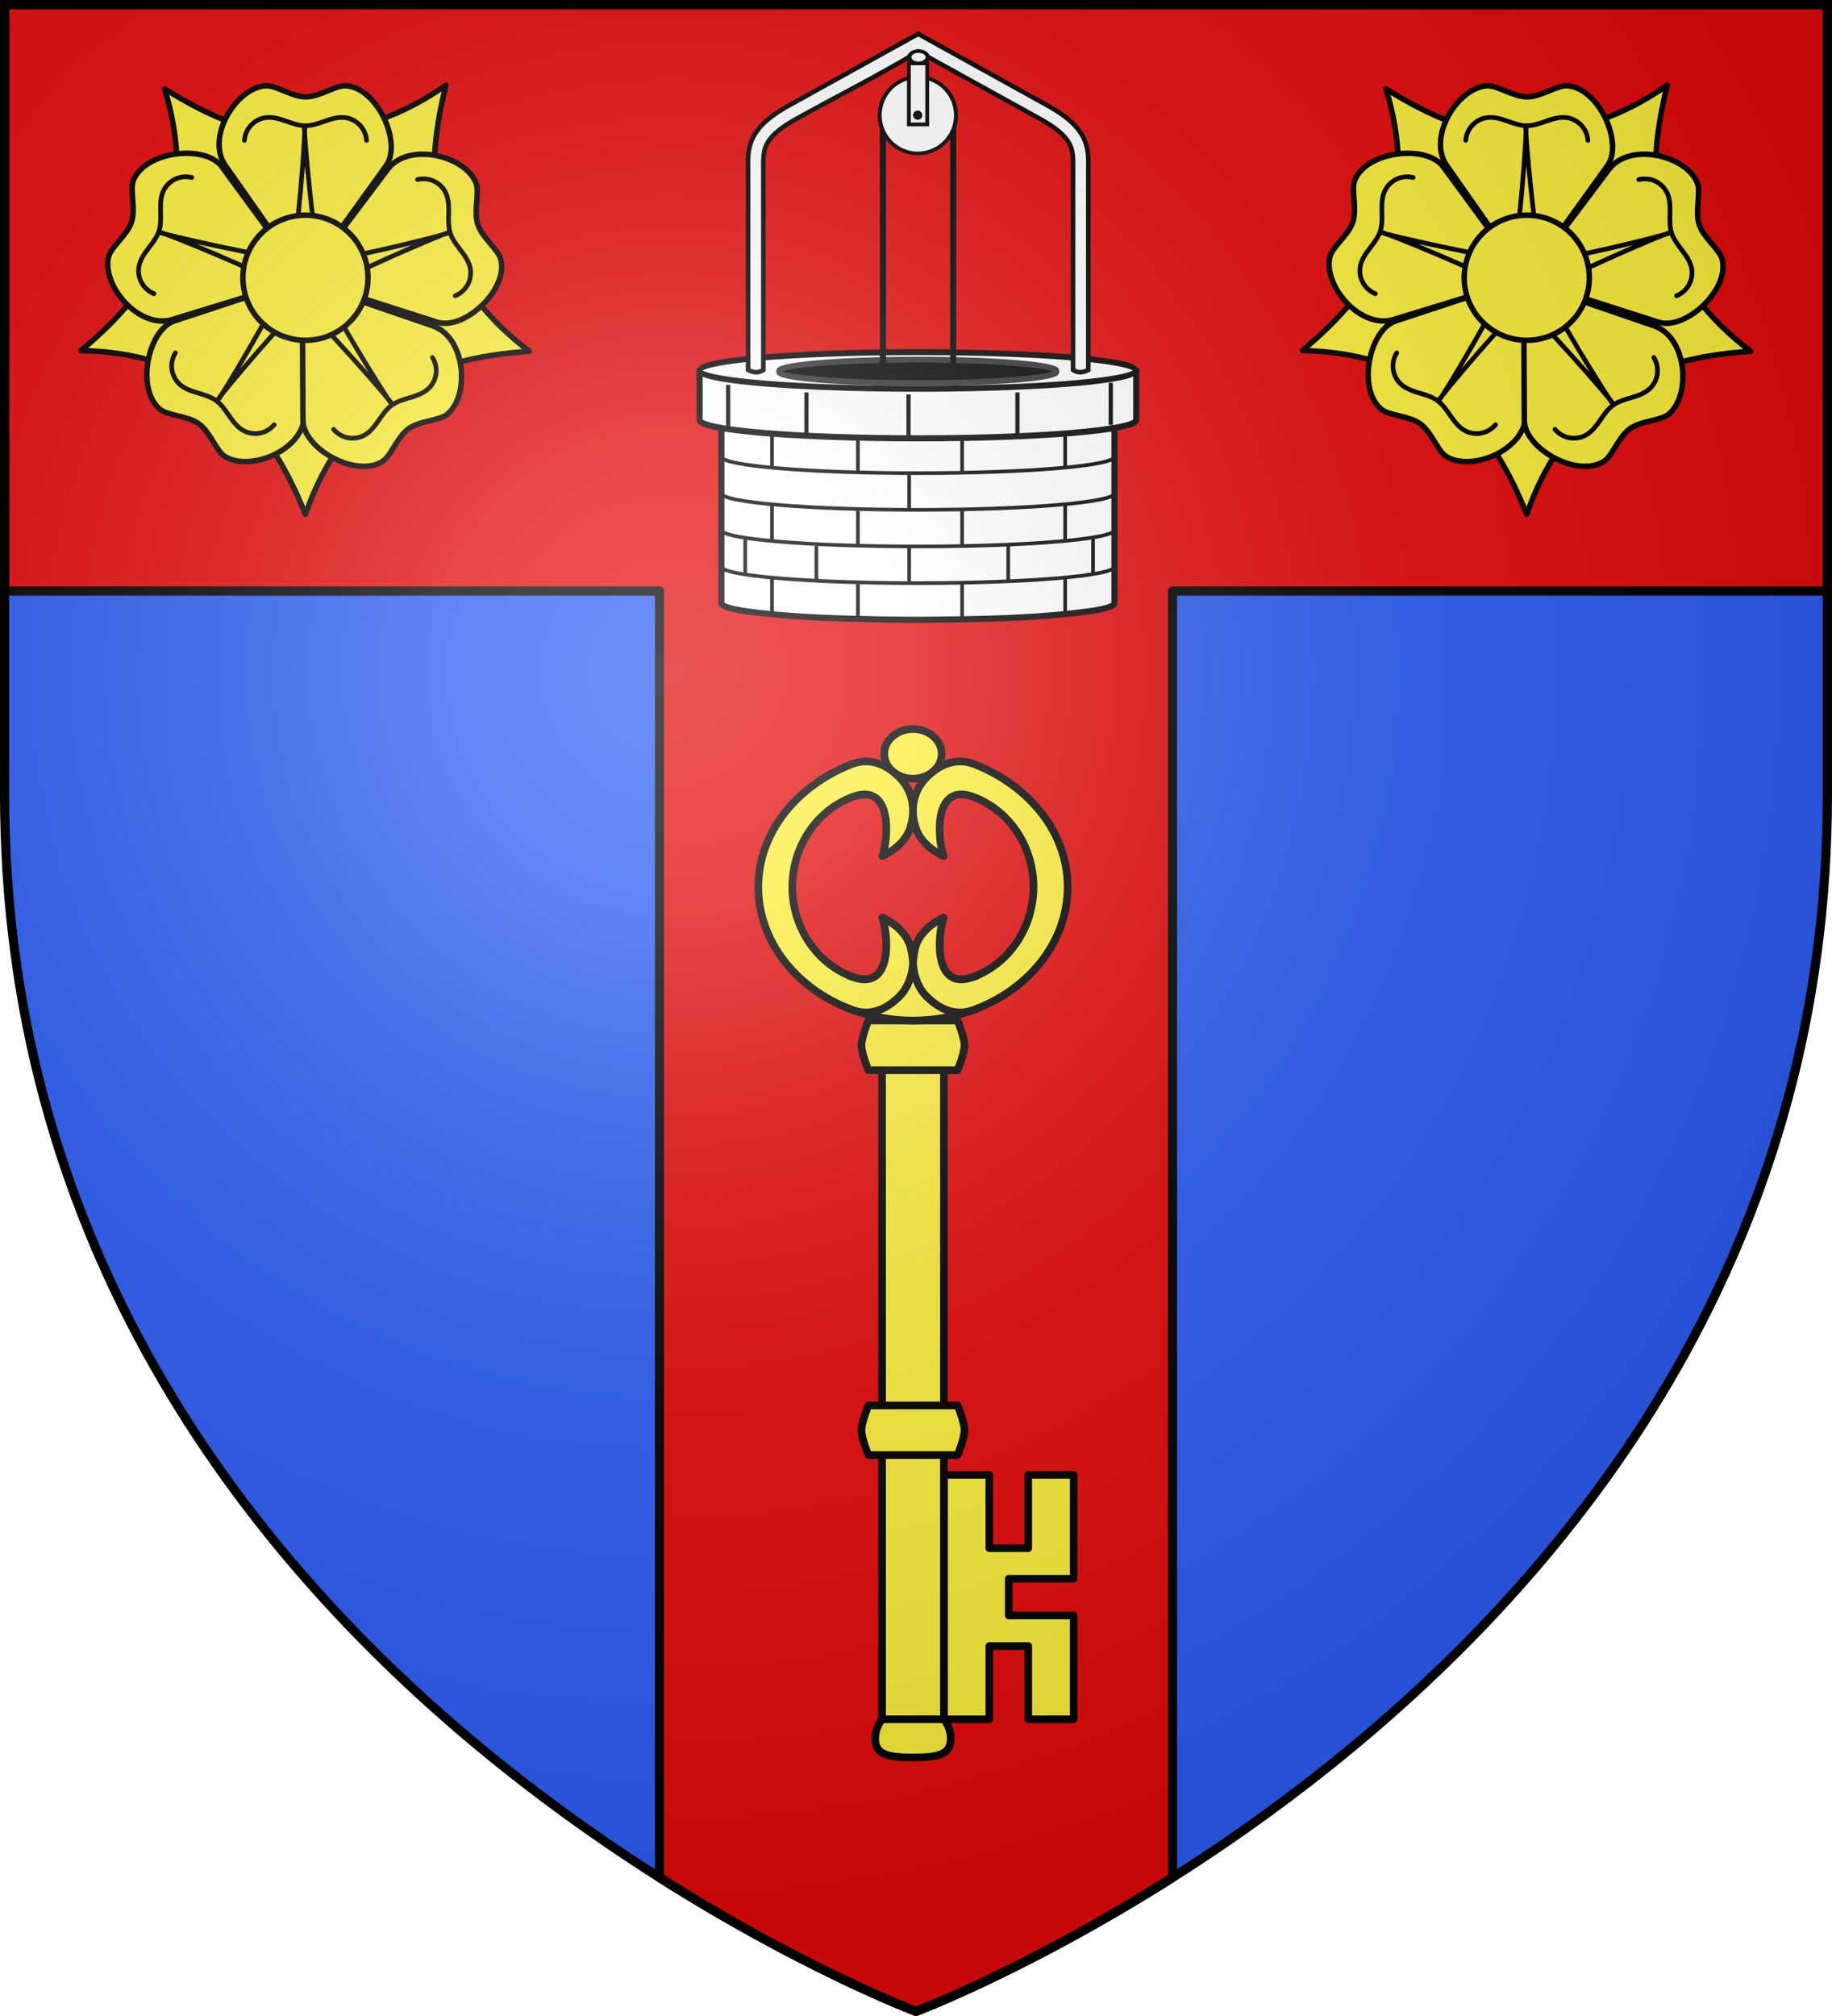 <?xml version="1.0" encoding="UTF-8" standalone="no"?>
<svg
   xmlns:dc="http://purl.org/dc/elements/1.1/"
   xmlns:cc="http://creativecommons.org/ns#"
   xmlns:rdf="http://www.w3.org/1999/02/22-rdf-syntax-ns#"
   xmlns:svg="http://www.w3.org/2000/svg"
   xmlns="http://www.w3.org/2000/svg"
   xmlns:xlink="http://www.w3.org/1999/xlink"
   xmlns:sodipodi="http://sodipodi.sourceforge.net/DTD/sodipodi-0.dtd"
   xmlns:inkscape="http://www.inkscape.org/namespaces/inkscape"
   width="600"
   height="660"
   viewBox="0 0 600 660"
   id="svg2"
   sodipodi:version="0.32"
   inkscape:version="0.46"
   sodipodi:docname="Blason_de_la_ville_de_Trouy-A_(18).svg"
   inkscape:output_extension="org.inkscape.output.svg.inkscape"
   version="1.0">
  <sodipodi:namedview
     inkscape:window-height="977"
     inkscape:window-width="1280"
     inkscape:pageshadow="2"
     inkscape:pageopacity="0.0"
     guidetolerance="10.0"
     gridtolerance="10.0"
     objecttolerance="10.0"
     borderopacity="1.0"
     bordercolor="#666666"
     pagecolor="#ffffff"
     id="base"
     showgrid="false"
     inkscape:zoom="1.1863636"
     inkscape:cx="300"
     inkscape:cy="330"
     inkscape:window-x="-4"
     inkscape:window-y="-4"
     inkscape:current-layer="layer4"
     inkscape:object-nodes="true" />
  <defs
     id="defs4">
    <radialGradient
       id="Gradient1"
       gradientUnits="userSpaceOnUse"
       cx="-80"
       cy="-80"
       r="405">
      <stop
         style="stop-color:#fff;stop-opacity:0.31"
         offset="0"
         id="stop7" />
      <stop
         style="stop-color:#fff;stop-opacity:0.25"
         offset="0.19"
         id="stop9" />
      <stop
         style="stop-color:#6b6b6b;stop-opacity:0.125"
         offset="0.6"
         id="stop11" />
      <stop
         style="stop-color:#000;stop-opacity:0.125"
         offset="1"
         id="stop13" />
    </radialGradient>
    <clipPath
       id="shield_cut">
      <path
         id="shield"
         d="M -298.5,-298.5 L 298.5,-298.5 L 298.5,-40 C 298.5,246.31 0,358.5 0,358.5 C 0,358.5 -298.5,246.31 -298.5,-40 L -298.5,-298.5 z" />
    </clipPath>
  </defs>
  <g
     id="layer4"
     inkscape:label="Fond écu"
     inkscape:groupmode="layer"
     transform="translate(300,300)">
    <use
       xlink:href="#shield"
       id="use18"
       style="fill:#2b5df2"
       x="0"
       y="0"
       width="600"
       height="660" />
    <path
       style="opacity:1;fill:#e20909;fill-opacity:1;stroke:#000000;stroke-width:3;stroke-linecap:butt;stroke-linejoin:round;stroke-miterlimit:4;stroke-dasharray:none;stroke-opacity:1.0"
       d="M 1.5,1.5 L 1.5,193.5 L 216,193.5 L 216,614.656 C 263.483,644.75 300,658.5 300,658.5 C 300,658.5 336.517,644.75 384,614.656 L 384,193.5 L 598.5,193.5 L 598.5,1.5 L 1.5,1.5 z"
       transform="translate(-300,-300)"
       id="rect7453"
       sodipodi:nodetypes="cccccccccc" />
  </g>
  <g
     id="layer3"
     inkscape:label="Meubles"
     inkscape:groupmode="layer"
     transform="translate(300,300)">
    <g
       transform="matrix(1.026,0,0,1.026,-184.744,-747.982)"
       id="g7758"
       inkscape:label="Calque 1">
      <g
         transform="matrix(5,0,0,5,-1999.973,-2129.449)"
         id="g3567">
        <g
           id="g3557"
           transform="translate(-50,0)">
          <g
             transform="translate(100,0)"
             id="g3545">
            <path
               style="fill:#fcef3c;stroke:#000000;stroke-width:0.351;stroke-linejoin:round;stroke-miterlimit:4;stroke-dasharray:none"
               id="path2633"
               d="M 430.324,538.473 C 427.867,540.226 426.071,542.92 425,546.037 C 423.734,542.92 422.166,540.258 419.676,538.473" />
          </g>
          <use
             height="27.773"
             width="29.138"
             transform="matrix(0.309,-0.951,0.951,0.309,-142.214,866.18)"
             id="use3549"
             xlink:href="#g3545"
             y="0"
             x="0" />
          <use
             height="27.773"
             width="29.138"
             transform="matrix(-0.809,-0.588,0.588,-0.809,637.625,1269.098)"
             id="use3551"
             xlink:href="#g3545"
             y="0"
             x="0" />
          <use
             height="27.773"
             width="29.138"
             transform="matrix(-0.809,0.588,-0.588,-0.809,1261.807,651.935)"
             id="use3553"
             xlink:href="#g3545"
             y="0"
             x="0" />
          <use
             height="27.773"
             width="29.138"
             transform="matrix(0.309,0.951,-0.951,0.309,867.733,-132.411)"
             id="use3555"
             xlink:href="#g3545"
             y="0"
             x="0" />
        </g>
        <g
           id="g2756">
          <path
             id="path2746"
             d="M 474.925,530.961 L 469.893,523.786 C 468.627,521.968 470.575,518.819 472.458,518.689 C 473.124,518.647 474.114,519.397 475.023,519.397 C 475.932,519.397 476.906,518.65 477.587,518.689 C 479.59,518.819 481.191,522.325 480.152,523.786 L 474.99,530.961"
             style="fill:#fcef3c;stroke:#000000;stroke-width:0.351;stroke-linecap:round;stroke-miterlimit:4;stroke-dasharray:none" />
          <path
             id="path2748"
             d="M 471.104,522.176 C 471.13,521.806 471.289,521.449 471.549,521.183 C 471.806,520.916 472.159,520.748 472.523,520.715 C 472.945,520.676 473.367,520.806 473.77,520.949 C 474.172,521.088 474.581,521.241 475.003,521.241 C 475.425,521.241 475.841,521.088 476.237,520.949 C 476.639,520.809 477.061,520.676 477.483,520.715 C 477.85,520.751 478.198,520.92 478.457,521.183 C 478.714,521.449 478.876,521.799 478.902,522.176"
             style="fill:none;stroke:#000000;stroke-width:0.3;stroke-linecap:round;stroke-miterlimit:4;stroke-dasharray:none" />
          <path
             id="path2750"
             d="M 474.101,529.545 C 474.458,529.253 475.042,521.332 474.945,521.332 C 474.847,521.332 475.594,529.221 475.886,529.545"
             style="fill:none;stroke:#000000;stroke-width:0.3;stroke-linecap:round;stroke-miterlimit:4;stroke-dasharray:none" />
        </g>
        <use
           x="0"
           y="0"
           xlink:href="#g2756"
           id="use2761"
           transform="matrix(0.309,-0.951,0.951,0.309,-176.828,818.627)"
           width="29.138"
           height="27.773" />
        <use
           x="0"
           y="0"
           xlink:href="#g2756"
           id="use2763"
           transform="matrix(-0.809,-0.588,0.588,-0.809,547.09,1239.771)"
           width="29.138"
           height="27.773" />
        <use
           x="0"
           y="0"
           xlink:href="#g2756"
           id="use2765"
           transform="matrix(-0.809,0.588,-0.588,-0.809,1171.271,681.463)"
           width="29.138"
           height="27.773" />
        <use
           x="0"
           y="0"
           xlink:href="#g2756"
           id="use2767"
           transform="matrix(0.309,0.951,-0.951,0.309,833.171,-84.696)"
           width="29.138"
           height="27.773" />
        <circle
           transform="matrix(3.246376e-2,0,0,3.246376e-2,475,530.941)"
           d="M 123,0 C 123,67.931 67.931,123 0,123 -67.931,123 -123,67.931 -123,0 c 0,-67.931 55.069,-123 123,-123 67.931,0 123,55.069 123,123 z"
           style="fill:#fcef3c;stroke:#000000;stroke-width:10.808;stroke-miterlimit:4;stroke-dasharray:none"
           sodipodi:ry="123"
           sodipodi:rx="123"
           sodipodi:cy="0"
           sodipodi:cx="0"
           cy="0"
           cx="0"
           r="123"
           id="circle3565" />
      </g>
    </g>
    <use
       x="0"
       y="0"
       xlink:href="#g7758"
       id="use7777"
       transform="translate(-400,0)"
       width="600"
       height="660" />
    <g
       id="g2932"
       transform="translate(708.931,0)">
      <path
         style="fill:#fcef3c;fill-opacity:1;stroke:#000000;stroke-width:2.5;stroke-linecap:butt;stroke-linejoin:round;stroke-miterlimit:4;stroke-dasharray:none;stroke-opacity:1"
         d="M -657.295,262.861 L -657.295,228.877 L -678.545,228.877 L -678.545,216.845 L -657.295,216.845 L -657.295,182.861 L -672.178,182.861 L -672.178,206.845 L -684.913,206.845 L -684.913,182.861 L -699.795,182.861 L -699.795,262.861 L -684.913,262.861 L -684.913,238.877 L -672.178,238.877 L -672.178,262.861 L -657.295,262.861 z"
         id="path2905" />
      <path
         style="fill:#fcef3c;fill-opacity:1;stroke:#000000;stroke-width:2.5;stroke-linecap:butt;stroke-linejoin:round;stroke-miterlimit:4;stroke-dasharray:none;stroke-opacity:1"
         d="M -720.045,262.861 L -699.795,262.861 L -699.795,50.361 L -720.045,50.361 L -720.045,262.861 z"
         id="path2907" />
      <path
         style="fill:#fcef3c;fill-opacity:1;stroke:#000000;stroke-width:2.5;stroke-linecap:butt;stroke-linejoin:round;stroke-miterlimit:4;stroke-dasharray:none;stroke-opacity:1"
         d="M -709.92,275.361 C -718.409,275.361 -722.288,274.357 -722.295,269.111 C -722.301,265.532 -720.045,262.861 -720.045,262.861 L -709.92,262.861 L -699.795,262.861 C -699.795,262.861 -697.54,265.532 -697.545,269.111 C -697.553,274.357 -701.432,275.361 -709.92,275.361 z"
         id="path2909"
         sodipodi:nodetypes="cscccsc" />
      <path
         id="path2911"
         d="M -724.545,50.361 L -695.295,50.361 C -695.295,50.361 -693.045,44.786 -693.045,42.236 C -693.045,39.686 -695.295,34.111 -695.295,34.111 L -724.545,34.111 C -724.545,34.111 -726.795,39.686 -726.795,42.236 C -726.795,44.786 -724.545,50.361 -724.545,50.361 z"
         style="fill:#fcef3c;fill-opacity:1;stroke:#000000;stroke-width:2.5;stroke-linecap:butt;stroke-linejoin:round;stroke-miterlimit:4;stroke-dasharray:none;stroke-opacity:1"
         sodipodi:nodetypes="cczcczc" />
      <path
         id="path2913"
         d="M -709.92,-45.077 C -704.726,-45.077 -700.515,-48.714 -700.515,-53.202 C -700.515,-57.689 -704.726,-61.327 -709.92,-61.327 C -715.115,-61.327 -719.326,-57.689 -719.326,-53.202 C -719.326,-48.714 -715.115,-45.077 -709.92,-45.077 z"
         style="fill:#fcef3c;stroke:#000000;stroke-width:2.5;stroke-linecap:butt;stroke-linejoin:miter;marker:none;stroke-miterlimit:4;stroke-dasharray:none;stroke-dashoffset:0;stroke-opacity:1;visibility:visible;display:inline;overflow:visible;enable-background:accumulate" />
      <path
         style="fill:#fcef3c;fill-opacity:1;stroke:#000000;stroke-width:2.5;stroke-linecap:butt;stroke-linejoin:round;stroke-miterlimit:4;stroke-dasharray:none;stroke-opacity:1"
         d="M -709.92,34.111 C -716.365,34.111 -722.518,33.041 -728.189,31.142 C -728.845,30.971 -729.507,30.78 -730.179,30.478 C -748.063,23.723 -760.567,8.291 -760.567,-9.639 C -760.567,-27.569 -747.911,-42.728 -730.179,-49.756 C -723.648,-52.345 -718.137,-49.308 -714.307,-45.42 C -711.47,-42.541 -710.087,-38.969 -709.92,-35.342 C -709.821,-33.166 -710.173,-30.967 -710.87,-28.897 C -712.01,-25.401 -714.882,-22.414 -718.603,-20.42 C -719.005,-20.277 -719.497,-19.778 -719.959,-19.717 C -717.812,-25.892 -716.63,-44.364 -730.179,-38.936 C -742.313,-34.074 -749.443,-22.081 -749.443,-9.639 C -749.443,2.803 -742.31,14.803 -730.179,19.658 C -716.627,25.081 -717.812,6.614 -719.959,0.439 C -719.497,0.5 -719.005,0.999 -718.603,1.142 C -714.882,3.136 -712.01,6.123 -710.87,9.619 C -710.173,11.689 -709.821,13.888 -709.92,16.064 C -710.017,13.966 -710.065,13.273 -708.971,9.619 C -707.831,6.123 -704.959,3.136 -701.238,1.142 C -700.836,0.999 -700.344,0.5 -699.882,0.439 C -702.029,6.614 -703.212,25.083 -689.662,19.658 C -677.543,14.805 -670.444,2.803 -670.444,-9.639 C -670.444,-22.081 -677.539,-34.077 -689.662,-38.936 C -703.209,-44.366 -702.029,-25.892 -699.882,-19.717 C -700.344,-19.778 -700.836,-20.277 -701.238,-20.42 C -704.959,-22.414 -707.831,-25.401 -708.971,-28.897 C -709.668,-30.967 -710.02,-33.166 -709.92,-35.342 C -709.754,-38.969 -708.371,-42.541 -705.534,-45.42 C -701.704,-49.308 -696.193,-52.345 -689.662,-49.756 C -671.93,-42.728 -659.274,-27.569 -659.274,-9.639 C -659.274,8.291 -671.778,23.723 -689.662,30.478 C -690.46,30.836 -691.24,31.084 -692.013,31.259 C -697.585,33.082 -703.613,34.111 -709.92,34.111 z"
         id="path2915"
         sodipodi:nodetypes="cccsssscccssscccccccssscccssssccc" />
      <path
         style="fill:#fcef3c;fill-opacity:1;stroke:#000000;stroke-width:2.5;stroke-linecap:square;stroke-linejoin:round;stroke-miterlimit:4;stroke-dasharray:none;stroke-opacity:1"
         d="M -689.662,30.478 C -691.295,31.125 -692.87,31.436 -694.365,31.455 C -698.85,31.511 -702.661,29.058 -705.534,26.142 C -708.371,23.263 -709.754,18.987 -709.92,15.361 C -709.831,13.728 -709.494,11.172 -708.971,9.619 C -707.831,6.123 -704.959,3.136 -701.238,1.142 C -700.836,0.999 -700.344,0.5 -699.882,0.439 C -702.029,6.614 -703.209,25.088 -689.662,19.658"
         id="path2917"
         sodipodi:nodetypes="ccsccccc" />
      <path
         sodipodi:nodetypes="ccsccccc"
         id="path2919"
         d="M -730.179,30.478 C -728.546,31.125 -726.971,31.436 -725.476,31.455 C -720.991,31.511 -717.18,29.058 -714.307,26.142 C -711.47,23.263 -710.087,18.987 -709.92,15.361 C -710.01,13.728 -710.347,11.172 -710.87,9.619 C -712.01,6.123 -714.882,3.136 -718.603,1.142 C -719.005,0.999 -719.497,0.5 -719.959,0.439 C -717.812,6.614 -716.632,25.088 -730.179,19.658"
         style="fill:#fcef3c;fill-opacity:1;stroke:#000000;stroke-width:2.5;stroke-linecap:square;stroke-linejoin:round;stroke-miterlimit:4;stroke-dasharray:none;stroke-opacity:1" />
      <path
         sodipodi:nodetypes="cczcczc"
         style="fill:#fcef3c;fill-opacity:1;stroke:#000000;stroke-width:2.5;stroke-linecap:butt;stroke-linejoin:round;stroke-miterlimit:4;stroke-dasharray:none;stroke-opacity:1"
         d="M -724.545,176.361 L -695.295,176.361 C -695.295,176.361 -693.045,170.786 -693.045,168.236 C -693.045,165.686 -695.295,160.111 -695.295,160.111 L -724.545,160.111 C -724.545,160.111 -726.795,165.686 -726.795,168.236 C -726.795,170.786 -724.545,176.361 -724.545,176.361 z"
         id="path2921" />
    </g>
    <g
       id="g7047">
      <path
         sodipodi:nodetypes="ccccccccccccc"
         style="fill:#ffffff;fill-opacity:1;stroke:#000000;stroke-width:2;stroke-miterlimit:4;stroke-dasharray:none;stroke-opacity:1;display:inline"
         d="M -63.73,-162.492 L -63.73,-107.024 L -63.73,-102.492 C -63.73,-101.685 -61.554,-100.931 -57.761,-100.242 C -57.753,-100.23 -57.738,-100.223 -57.73,-100.211 C -41.569,-97.769 -25.194,-97.509 -8.886,-97.149 C -5.761,-97.109 -2.609,-97.086 0.645,-97.086 C 20.124,-97.254 39.706,-97.408 59.02,-100.211 C 59.028,-100.223 59.043,-100.23 59.051,-100.242 C 62.831,-100.93 64.989,-101.687 64.989,-102.492 L 64.989,-107.024 L 64.989,-162.492 L -63.73,-162.492 z"
         id="path6904" />
      <path
         id="path6906"
         d="M -70.873,-178.501 L -70.873,-162.501 C -70.873,-159.189 -38.841,-156.501 0.627,-156.501 C 40.095,-156.501 72.127,-159.189 72.127,-162.501 L 72.127,-178.501 L -70.873,-178.501 z"
         style="fill:#ffffff;fill-opacity:1;stroke:#000000;stroke-width:2;stroke-miterlimit:4;stroke-dasharray:none;stroke-opacity:1;display:inline" />
      <path
         transform="matrix(1,0,0,1.643,-854.625,-936.19)"
         d="M 926.688,461.033 A 71.494,3.651 0 1 1 783.699,461.033 A 71.494,3.651 0 1 1 926.688,461.033 z"
         sodipodi:ry="3.650773"
         sodipodi:rx="71.494301"
         sodipodi:cy="461.03287"
         sodipodi:cx="855.19354"
         id="path6908"
         style="fill:#2b5df2;fill-opacity:1;stroke:none;stroke-width:3;stroke-miterlimit:4;stroke-dasharray:none;stroke-opacity:1;display:inline"
         sodipodi:type="arc" />
      <path
         sodipodi:nodetypes="cssc"
         id="path6910"
         d="M -63.686,-114.595 C -63.693,-114.56 -63.717,-114.535 -63.717,-114.501 C -63.717,-111.52 -34.894,-109.095 0.627,-109.095 C 36.148,-109.095 65.002,-111.52 65.002,-114.501"
         style="fill:none;fill-opacity:1;stroke:#000000;stroke-width:1.2;stroke-miterlimit:4;stroke-dasharray:none;stroke-opacity:1;display:inline" />
      <path
         sodipodi:type="arc"
         style="fill:#ffffff;fill-opacity:1;stroke:#000000;stroke-width:1.17;stroke-miterlimit:4;stroke-dasharray:none;stroke-opacity:1;display:inline"
         id="path6912"
         sodipodi:cx="855.19354"
         sodipodi:cy="461.03287"
         sodipodi:rx="71.494301"
         sodipodi:ry="3.650773"
         d="M 926.688,461.033 A 71.494,3.651 0 1 1 783.699,461.033 A 71.494,3.651 0 1 1 926.688,461.033 z"
         transform="matrix(1,0,0,1.643,-854.625,-936.19)" />
      <path
         transform="matrix(0.64,0,0,1.052,-546.731,-663.417)"
         d="M 926.688,461.033 A 71.494,3.651 0 1 1 783.699,461.033 A 71.494,3.651 0 1 1 926.688,461.033 z"
         sodipodi:ry="3.650773"
         sodipodi:rx="71.494301"
         sodipodi:cy="461.03287"
         sodipodi:cx="855.19354"
         id="path6914"
         style="fill:#000000;fill-opacity:1;stroke:#313131;stroke-width:1.828;stroke-miterlimit:4;stroke-dasharray:none;stroke-opacity:1;display:inline"
         sodipodi:type="arc" />
      <path
         style="fill:none;fill-opacity:1;stroke:#000000;stroke-width:1.2;stroke-miterlimit:4;stroke-dasharray:none;stroke-opacity:1"
         d="M -63.686,-126.595 C -63.693,-126.56 -63.717,-126.535 -63.717,-126.501 C -63.717,-123.52 -34.894,-121.095 0.627,-121.095 C 36.148,-121.095 65.002,-123.52 65.002,-126.501"
         id="path6916"
         sodipodi:nodetypes="cssc" />
      <path
         style="fill:none;fill-opacity:1;stroke:#000000;stroke-width:1.2;stroke-miterlimit:4;stroke-dasharray:none;stroke-opacity:1"
         d="M -63.686,-138.595 C -63.693,-138.56 -63.717,-138.535 -63.717,-138.501 C -63.717,-135.52 -34.894,-133.095 0.627,-133.095 C 36.148,-133.095 65.002,-135.52 65.002,-138.501"
         id="path6918"
         sodipodi:nodetypes="cssc" />
      <path
         style="fill:none;fill-opacity:1;stroke:#000000;stroke-width:1.2;stroke-miterlimit:4;stroke-dasharray:none;stroke-opacity:1"
         d="M -63.686,-150.595 C -63.693,-150.56 -63.717,-150.535 -63.717,-150.501 C -63.717,-147.52 -34.894,-145.095 0.627,-145.095 C 36.148,-145.095 65.002,-147.52 65.002,-150.501"
         id="path6920"
         sodipodi:nodetypes="cssc" />
      <path
         sodipodi:nodetypes="csccccscccsccccsccc"
         id="path6924"
         transform="translate(-300,-300)"
         d="M 257.438,35.062 C 251.141,38.698 247.809,42.133 246.25,45.844 C 244.691,49.554 245,53.077 245,56.625 L 245,121.125 C 247.343,122.254 248.632,121.956 250,121.125 L 250,56.625 C 250,52.87 249.833,50.187 250.844,47.781 C 251.854,45.376 254.144,42.751 259.938,39.406 C 273.475,31.801 287.439,24.924 300.719,16.875 L 341.5,39.406 C 347.294,42.751 349.583,45.376 350.594,47.781 C 351.604,50.187 351.438,52.87 351.438,56.625 L 351.438,121.125 C 352.806,121.956 354.095,122.254 356.438,121.125 L 356.438,56.625 C 356.438,53.077 356.747,49.554 355.188,45.844 C 353.628,42.133 350.296,38.698 344,35.062 L 300.719,11.094 L 257.438,35.062 z"
         style="fill:#ffffff;fill-opacity:1;stroke:#000000;stroke-width:1.5;stroke-miterlimit:4;stroke-dasharray:none;stroke-opacity:1" />
      <g
         transform="translate(-655.779,-636.563)"
         id="g6930"
         style="display:inline">
        <path
           style="opacity:1;fill:none;fill-opacity:1;stroke:#000000;stroke-width:1.2;stroke-miterlimit:4;stroke-dasharray:none;stroke-opacity:1"
           d="M 653.544,503.23 L 653.544,491.823"
           id="path6932" />
        <use
           x="0"
           y="0"
           xlink:href="#path3955"
           id="use6934"
           transform="translate(32.441,-0.559)"
           width="600"
           height="660" />
        <use
           x="0"
           y="0"
           xlink:href="#use3957"
           id="use6936"
           transform="translate(-62.831,0)"
           width="600"
           height="660" />
        <use
           x="0"
           y="0"
           xlink:href="#use3959"
           id="use6938"
           transform="translate(-23.305,-2.051)"
           width="600"
           height="660" />
        <use
           x="0"
           y="0"
           xlink:href="#use3961"
           id="use6940"
           transform="translate(113.916,-0.559)"
           width="600"
           height="660" />
      </g>
      <path
         id="path6942"
         d="M 15.104,-121.588 L 15.104,-132.994"
         style="fill:none;fill-opacity:1;stroke:#000000;stroke-width:1.2;stroke-miterlimit:4;stroke-dasharray:none;stroke-opacity:1" />
      <path
         id="path6944"
         d="M -19.015,-121.401 L -19.015,-132.808"
         style="fill:none;fill-opacity:1;stroke:#000000;stroke-width:1.2;stroke-miterlimit:4;stroke-dasharray:none;stroke-opacity:1" />
      <path
         id="path6946"
         d="M -47.168,-123.079 L -47.168,-134.486"
         style="fill:none;fill-opacity:1;stroke:#000000;stroke-width:1.2;stroke-miterlimit:4;stroke-dasharray:none;stroke-opacity:1" />
      <path
         id="path6948"
         d="M 48.85,-123.266 L 48.85,-134.672"
         style="fill:none;fill-opacity:1;stroke:#000000;stroke-width:1.2;stroke-miterlimit:4;stroke-dasharray:none;stroke-opacity:1" />
      <path
         style="fill:none;fill-opacity:1;stroke:#000000;stroke-width:1.2;stroke-miterlimit:4;stroke-dasharray:none;stroke-opacity:1;display:inline"
         d="M -2.236,-109.333 L -2.236,-120.74"
         id="path6950" />
      <path
         id="path6952"
         d="M 30.205,-109.893 L 30.205,-121.299"
         style="fill:none;fill-opacity:1;stroke:#000000;stroke-width:1.2;stroke-miterlimit:4;stroke-dasharray:none;stroke-opacity:1" />
      <path
         id="path6954"
         d="M -32.626,-109.893 L -32.626,-121.299"
         style="fill:none;fill-opacity:1;stroke:#000000;stroke-width:1.2;stroke-miterlimit:4;stroke-dasharray:none;stroke-opacity:1" />
      <path
         id="path6956"
         d="M -55.931,-111.944 L -55.931,-123.35"
         style="fill:none;fill-opacity:1;stroke:#000000;stroke-width:1.2;stroke-miterlimit:4;stroke-dasharray:none;stroke-opacity:1" />
      <path
         id="path6958"
         d="M 57.985,-112.503 L 57.985,-123.91"
         style="fill:none;fill-opacity:1;stroke:#000000;stroke-width:1.2;stroke-miterlimit:4;stroke-dasharray:none;stroke-opacity:1" />
      <path
         id="path6960"
         d="M 15.104,-145.588 L 15.104,-156.994"
         style="fill:none;fill-opacity:1;stroke:#000000;stroke-width:1.2;stroke-miterlimit:4;stroke-dasharray:none;stroke-opacity:1" />
      <path
         id="path6962"
         d="M -19.015,-145.401 L -19.015,-156.808"
         style="fill:none;fill-opacity:1;stroke:#000000;stroke-width:1.2;stroke-miterlimit:4;stroke-dasharray:none;stroke-opacity:1" />
      <path
         id="path6964"
         d="M -47.168,-147.079 L -47.168,-158.486"
         style="fill:none;fill-opacity:1;stroke:#000000;stroke-width:1.2;stroke-miterlimit:4;stroke-dasharray:none;stroke-opacity:1" />
      <path
         id="path6966"
         d="M 48.85,-147.266 L 48.85,-158.672"
         style="fill:none;fill-opacity:1;stroke:#000000;stroke-width:1.2;stroke-miterlimit:4;stroke-dasharray:none;stroke-opacity:1" />
      <path
         id="path6968"
         d="M 15.104,-97.588 L 15.104,-108.994"
         style="fill:none;fill-opacity:1;stroke:#000000;stroke-width:1.2;stroke-miterlimit:4;stroke-dasharray:none;stroke-opacity:1" />
      <path
         id="path6970"
         d="M -19.015,-97.401 L -19.015,-108.808"
         style="fill:none;fill-opacity:1;stroke:#000000;stroke-width:1.2;stroke-miterlimit:4;stroke-dasharray:none;stroke-opacity:1" />
      <path
         id="path6972"
         d="M -47.168,-99.079 L -47.168,-110.486"
         style="fill:none;fill-opacity:1;stroke:#000000;stroke-width:1.2;stroke-miterlimit:4;stroke-dasharray:none;stroke-opacity:1" />
      <path
         id="path6974"
         d="M 48.85,-99.266 L 48.85,-110.672"
         style="fill:none;fill-opacity:1;stroke:#000000;stroke-width:1.2;stroke-miterlimit:4;stroke-dasharray:none;stroke-opacity:1" />
      <path
         style="fill:none;fill-opacity:1;stroke:#000000;stroke-width:1.384;stroke-miterlimit:4;stroke-dasharray:none;stroke-opacity:1"
         d="M -2.455,-157.054 L -2.455,-170.856"
         id="path6976" />
      <g
         transform="matrix(0.5,0,0,0.5,-89.496,-428.224)"
         id="g6978">
        <rect
           y="331.911"
           x="201.326"
           height="164.996"
           width="4"
           id="rect6980"
           style="fill:#000000;fill-opacity:1;stroke:none;stroke-width:2.5;stroke-miterlimit:4;stroke-dasharray:none;stroke-opacity:1;display:inline" />
        <rect
           style="fill:#000000;fill-opacity:1;stroke:none;stroke-width:2.5;stroke-miterlimit:4;stroke-dasharray:none;stroke-opacity:1;display:inline"
           id="rect6982"
           width="4"
           height="162.583"
           x="155.326"
           y="331.911" />
        <path
           transform="matrix(1.002,0,0,0.913,-811.747,189.854)"
           d="M 1014.915,155.585 A 24.947,27.381 0 1 1 965.021,155.585 A 24.947,27.381 0 1 1 1014.915,155.585 z"
           sodipodi:ry="27.380796"
           sodipodi:rx="24.946949"
           sodipodi:cy="155.58487"
           sodipodi:cx="989.96796"
           id="path6984"
           style="fill:#ffffff;fill-opacity:1;stroke:#000000;stroke-width:2.614;stroke-miterlimit:4;stroke-dasharray:none;stroke-opacity:1"
           sodipodi:type="arc" />
        <rect
           y="297.911"
           x="174.326"
           height="40"
           width="12"
           id="rect6986"
           style="fill:#ffffff;fill-opacity:1;stroke:#000000;stroke-width:2.5;stroke-miterlimit:4;stroke-dasharray:none;stroke-opacity:1" />
        <path
           transform="matrix(1.085,0,0,0.923,-881.874,127.1)"
           d="M 984.787,180.698 A 5.531,4.333 0 1 1 973.724,180.698 A 5.531,4.333 0 1 1 984.787,180.698 z"
           sodipodi:ry="4.3329883"
           sodipodi:rx="5.5314741"
           sodipodi:cy="180.69775"
           sodipodi:cx="979.25531"
           id="path6988"
           style="fill:#ffffff;fill-opacity:1;stroke:#000000;stroke-width:2.5;stroke-miterlimit:4;stroke-dasharray:none;stroke-opacity:1"
           sodipodi:type="arc" />
        <path
           transform="matrix(1.205,0,0,1.205,-1017.119,60.796)"
           d="M 996.034,224.95 A 2.489,2.489 0 1 1 991.056,224.95 A 2.489,2.489 0 1 1 996.034,224.95 z"
           sodipodi:ry="2.4891634"
           sodipodi:rx="2.4891634"
           sodipodi:cy="224.94954"
           sodipodi:cx="993.54498"
           id="path6990"
           style="fill:#000000;fill-opacity:1;stroke:none;stroke-width:2.5;stroke-miterlimit:4;stroke-dasharray:none;stroke-opacity:1"
           sodipodi:type="arc" />
      </g>
      <path
         id="path6845"
         d="M -35.884,-157.731 L -35.884,-171.533"
         style="fill:none;fill-opacity:1;stroke:#000000;stroke-width:1.384;stroke-miterlimit:4;stroke-dasharray:none;stroke-opacity:1" />
      <path
         id="path6847"
         d="M 33.23,-157.731 L 33.23,-171.533"
         style="fill:none;fill-opacity:1;stroke:#000000;stroke-width:1.384;stroke-miterlimit:4;stroke-dasharray:none;stroke-opacity:1" />
      <path
         style="fill:none;fill-opacity:1;stroke:#000000;stroke-width:1.384;stroke-miterlimit:4;stroke-dasharray:none;stroke-opacity:1"
         d="M 63.788,-160.889 L 63.788,-174.691"
         id="path6849" />
      <path
         id="path6851"
         d="M -61.52,-160.212 L -61.52,-174.014"
         style="fill:none;fill-opacity:1;stroke:#000000;stroke-width:1.384;stroke-miterlimit:4;stroke-dasharray:none;stroke-opacity:1" />
    </g>
  </g>
  <g
     id="layer2"
     inkscape:label="Reflet final"
     inkscape:groupmode="layer"
     transform="translate(300,300)"
     sodipodi:insensitive="true">
    <use
       xlink:href="#shield"
       id="use22"
       style="fill:url(#Gradient1)"
       x="0"
       y="0"
       width="600"
       height="660" />
  </g>
  <g
     id="layer1"
     inkscape:label="Contour final"
     inkscape:groupmode="layer"
     transform="translate(300,300)"
     sodipodi:insensitive="true">
    <use
       xlink:href="#shield"
       style="fill:none;stroke:#000000;stroke-width:3"
       id="use25"
       x="0"
       y="0"
       width="600"
       height="660" />
  </g>
</svg>
